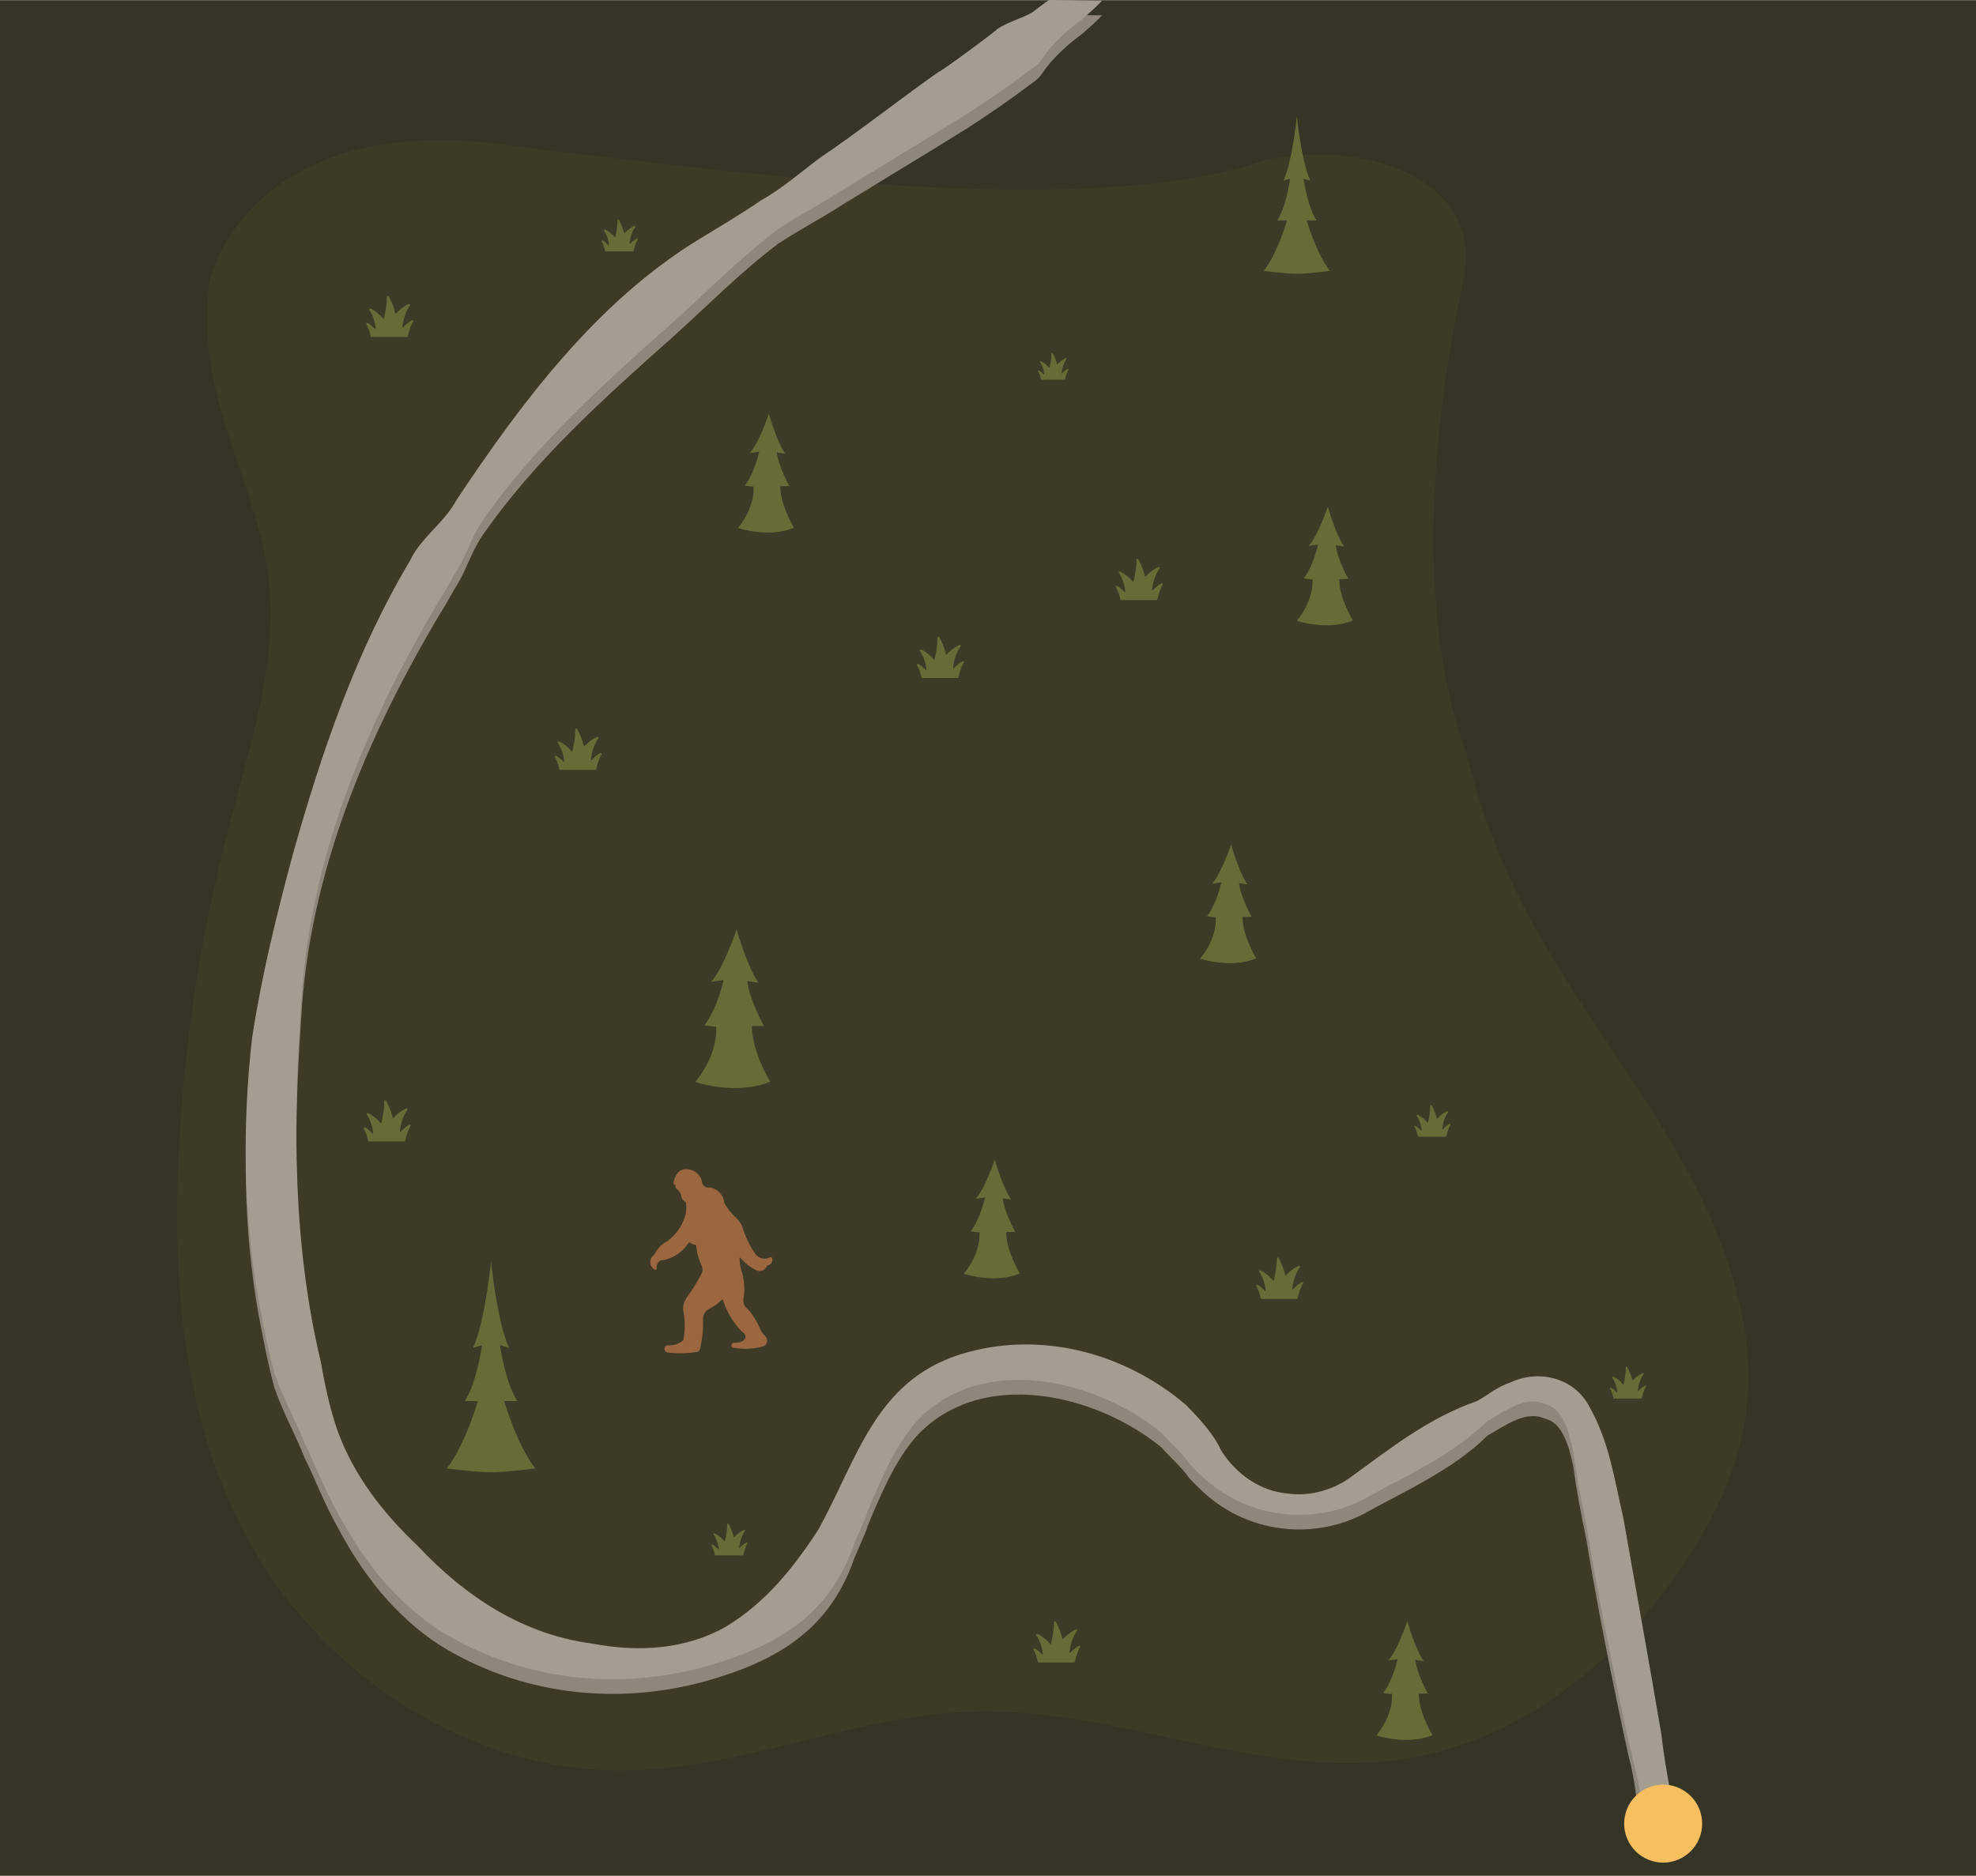 <?xml version="1.0" encoding="UTF-8"?><svg id="Layer_2" xmlns="http://www.w3.org/2000/svg" viewBox="0 0 1000 949.51"><defs><style>.cls-1{fill:#f7bf5d;}.cls-2{fill:#676b37;}.cls-3{fill:#8e877b;}.cls-4{fill:#a49e90;}.cls-5{fill:#363425;}.cls-6{fill:#9b6741;}.cls-7{fill:#3d3a26;}</style></defs><g id="Layer_1-2"><g><rect class="cls-5" y=".07" width="1000" height="949.43"/><path class="cls-7" d="m882.42,722.86c-4.84,25.83-17.36,50.17-32.84,72.57-31.72,45.89-80.48,86.6-140.92,95.24-71.87,10.27-142.65-26.16-215.45-24.29-61.08,1.56-118.46,29.99-179.57,29.82-78.43-.24-148.88-49.48-184.61-110.66-35.71-61.19-41.93-132.35-38.64-201.01,2.68-55.94,11.22-111.66,25.48-166.24,10.85-41.55,25.12-83.62,19.91-126-4.78-38.87-25.77-75.2-30.03-114.11-1.28-11.75-1.03-23.47.05-35.18,0,0,18.92-92.17,162.08-68,94.85,10.58,281.11,37.78,372.51,6.05,46.56-10.58,112.1,7.56,100.03,61.95-12.07,54.4-27.22,160.07,1.46,237.44h0c6.38,26.6,15.95,52.59,28.69,77.37,22.49,43.78,54.15,83.48,78.68,126.42,24.52,42.94,42.06,91.25,33.18,138.64Z"/><path class="cls-3" d="m846.87,936.39c.78-.14-15.82-.16-15.75.39-2.66-19.68-2.19-29.58-7.06-48.37-7.93-36.42-15.34-73.17-21.3-109.39-2.6-12.3-5-24.87-6.48-36.25-2.46-12-5.83-22.65-14.41-24.68-9.54-4.29-19.46,3.1-29,8.54-17.7,17.42-41.45,27.87-62.69,39.65-24.42,12.75-55.54,10.06-77.56-7.87-3.15-2.4-7.83-7.03-10.92-10.37-4.07-5.91-9.96-10.76-14-15.44-33-26.98-91.01-40.91-123.94-5.57-11.26,13-17.87,29.23-24.89,45.88.81-.29-7.73,17.97-7.03,17.29-13.18,36.57-41.08,51.36-75.31,60.95-45.47,12.4-94.19,6.53-134.48-18.71-22.21-14.63-38.45-35.44-50.84-58.75-6.89-12.11-11.15-23.76-16.97-35.59-4.51-11.42-10.98-22.95-15.3-35.48-3.27-11.72-5.66-24.43-8.11-37.3-7.77-43.78-8.2-89.11-3.24-132.58,4.88-31.95,12.5-62.57,20.56-92.67,14.46-51.56,32.1-103.23,59.38-148.9,5.37-11.61,17.36-19.11,23.55-30.76,32.7-49.12,70.42-99.51,121.32-131.07,10.49-6.41,22.58-13.5,32.38-20.29,11.11-6.24,20.75-14.74,30.22-21.81,15.55-10.23,44.81-32.89,59.8-43.3.93.17,30.54-21.74,29.83-21.81,5.61-3.65,12.34-5.41,17.61-8.33,3.08-2.2,5.64-4.41,8.57-6.34.77-.2,27.04.45,26.95.23-2.77,3.06-6.37,6.16-9.78,9.19-7.75,5.8-14.97,12.04-20.68,20.44-1.62,2.43-3.7,3.93-6.76,6.04-9.7,7.42-19.88,14.27-30.26,21.1-19.1,11.91-46.1,28.19-64.48,39.49-9.57,6.25-21.13,12.23-31.93,19.38-19.35,14.57-36.19,31.84-54.2,47.97-34.66,30.82-68.56,61.31-94.84,98.77-5.55,7.75-8.41,17.14-12.74,24.65-3.27,5.17-6.18,11.12-9.19,15.59-37.72,63.31-66.6,132.36-70.52,205.79-4.21,60.13-4.12,121.78,9.93,180.46,2.02,11.37,4.47,23.46,8.52,35.04,8.14,22.62,23.12,41.8,40.44,58.18,23.97,25.62,53.37,45.06,88.43,49.57,23.49,4.48,47.54,3,67.86-8.68,19.86-12.02,34.04-29.72,46.6-49.03,19.61-35.42,28.54-74.9,71.67-88.62,39.78-12.47,82.9-1.23,114.29,25.49,6.28,6.39,13.95,14.51,17.74,22.88,7.53,12.21,20.07,20.91,33.81,22.02,10.58,1.61,22.39-1.57,31.25-7.81,20.22-14.65,39.62-30.3,64.52-38.97,5.54-3.08,10.27-7.22,16.93-9.41,14.71-6.94,32.43-2.07,39.79,11.95,10.3,17.99,12.71,36.74,17.35,56.61,6.3,36.06,13.05,72.77,19.19,109.17,2.31,20.46,2.85,31.39,6.17,51.46Z"/><path class="cls-4" d="m851.15,938.78c.78-.14-15.82-.16-15.74.39-2.65-19.68-6.47-39.39-11.35-58.18-7.93-36.42-15.34-73.17-21.3-109.39-2.61-12.3-5.01-24.87-6.48-36.25-2.46-12-5.83-22.66-14.42-24.68-9.54-4.29-19.45,3.09-29,8.54-17.69,17.42-41.45,27.87-62.69,39.65-24.42,12.74-55.54,10.06-77.56-7.87-3.15-2.39-7.83-7.03-10.92-10.36-4.06-5.92-9.96-10.77-13.99-15.45-33-26.98-91.01-40.9-123.95-5.56-11.26,12.99-17.87,29.22-24.89,45.87.81-.29-7.73,17.97-7.03,17.29-13.19,36.58-41.08,51.36-75.31,60.95-45.47,12.4-94.2,6.53-134.49-18.71-22.2-14.63-38.45-35.44-50.83-58.74-6.9-12.12-11.15-23.76-16.97-35.6-4.5-11.42-10.98-22.94-15.3-35.48-3.26-11.71-5.65-24.42-8.11-37.3-7.77-43.78-8.2-89.11-3.24-132.57,4.89-31.95,12.5-62.57,20.56-92.67,14.46-51.56,32.1-103.23,59.38-148.89,5.37-11.61,17.37-19.11,23.56-30.77,32.7-49.12,70.42-99.5,121.32-131.06,10.49-6.41,22.58-13.51,32.38-20.3,11.11-6.24,20.76-14.74,30.22-21.81,15.56-10.23,44.8-32.9,59.8-43.3.94.17,30.54-21.74,29.83-21.82,5.62-3.64,12.35-5.41,17.61-8.33,3.08-2.2,5.64-4.42,8.57-6.34.77-.2,27.05.46,26.95.24-2.77,3.06-6.37,6.16-9.78,9.19-7.75,5.8-14.97,12.04-20.68,20.44-1.62,2.43-3.69,3.92-6.75,6.04-9.7,7.42-19.88,14.27-30.26,21.1-19.11,11.91-46.1,28.19-64.48,39.49-9.57,6.24-21.12,12.23-31.93,19.38-19.35,14.58-36.19,31.84-54.2,47.97-34.66,30.83-68.56,61.31-94.84,98.77-5.55,7.76-8.41,17.15-12.74,24.65-3.27,5.17-6.18,11.13-9.19,15.59-37.72,63.31-66.6,132.37-70.52,205.79-4.21,60.13-4.12,121.79,9.93,180.46,2.02,11.37,4.47,23.46,8.52,35.04,8.14,22.63,23.11,41.8,40.44,58.18,23.97,25.62,53.36,45.06,88.43,49.57,23.49,4.49,47.53,3,67.86-8.68,19.86-12.02,34.04-29.72,46.6-49.03,19.62-35.42,28.54-74.9,71.67-88.62,39.79-12.47,82.9-1.23,114.29,25.49,6.28,6.39,13.96,14.51,17.74,22.87,7.54,12.21,20.08,20.91,33.81,22.01,10.57,1.61,22.39-1.57,31.24-7.8,20.22-14.65,39.61-30.31,64.53-38.98,5.54-3.07,10.27-7.22,16.93-9.41,14.71-6.95,32.43-2.08,39.79,11.94,10.3,18,12.72,36.74,17.36,56.61,6.3,36.06,13.05,72.76,19.19,109.16,2.3,20.46,7.14,41.21,10.45,61.27Z"/><g><path class="cls-6" d="m390.82,637.05c-.2-.59-.79-.88-1.38-.59-.98.59-2.26.79-3.44.59-1.47-.2-2.85-1.08-3.74-2.26-2.75-4.13-5.01-8.65-6.49-13.47-.59-1.87-1.77-3.54-3.24-4.91-2.46-2.16-4.42-4.72-6-7.57v-.1c-.39-4.13-3.83-7.47-7.96-7.67-1.38.1-2.75-.69-3.15-2.06-.29-2.56-1.77-4.82-3.93-6.09-1.57-.88-3.34-1.28-5.11-1.08-1.47.2-2.75.98-3.64,2.16-.98,1.38-1.67,2.95-1.87,4.62-.1.49.2,1.08.69,1.18h.1c.2.1.29.29.2.49-.2.39-.1.88.29,1.18,1.08.88,1.97,1.97,2.56,3.24v.1c-.1,1.38.69,2.65,1.87,3.34.29.2.49.49.59.88.39,2.56.1,5.11-.79,7.57-1.67,4.62-4.62,8.65-8.55,11.6-2.95,1.47-5.31,3.93-6.68,6.88l-.1.1c-1.47.98-2.26,2.75-1.87,4.52.2,1.28.98,2.26,2.06,2.95.49.29,1.18-.1,1.08-.69-.2-1.57.59-3.24,2.06-3.93h.1c5.7-.69,10.71-3.93,13.86-8.75.2-.39.69-.39,1.08-.2.59.49,1.28.79,2.06.88.59.1.98.59.98,1.08.2,3.34,1.18,6.68,2.65,9.63.59,1.28.59,2.75,0,3.93-2.26,4.33-4.82,8.45-7.67,12.39-1.38,1.97-2.06,4.52-1.57,6.88.88,4.72.88,9.53,0,14.25,0,.2-.1.29-.2.39-2.06,1.77-4.82,2.65-7.57,2.46-.59-.1-1.18.29-1.57.79-.2.29-.29.59-.29.98,0,.88.69,1.77,1.67,1.87,4.91.59,9.93.49,14.84-.29.79-.1,1.47-.79,1.57-1.57,1.08-4.91,1.67-10.03,1.47-15.04-.1-2.16,1.18-4.23,3.15-5.21,2.46-1.18,4.62-2.85,6.59-4.72.1-.1.2-.1.29.1,1.77,5.7,4.82,11.01,8.95,15.43.49.49,1.08.98,1.67,1.47.59.49.88,1.18.79,1.97,0,.98-.69,1.77-1.57,2.16-1.08.59-2.36.79-3.64.69-.39-.1-1.97.2-1.87,1.57,0,.49.39.88.79.98,5.21.98,10.62.79,15.73-.79,1.18-.69,1.77-1.97,1.47-3.34-.1-.69-.49-1.38-.98-1.87-1.18-1.08-2.06-2.36-2.65-3.83-1.47-3.44-3.44-6.68-5.8-9.44-.1-.1-.2-.2-.39-.29-1.57-1.18-2.36-3.15-2.06-5.11.69-4.33.49-8.75-.59-12.98-.98-2.46-1.38-5.11-1.38-7.77,0-.2.2-.2.29-.1,2.36,2.75,5.31,5.01,8.65,6.59.98.29,2.06.2,3.05-.29.88-.49,1.57-1.28,1.87-2.26,0-.1.1-.1.1-.1,1.08-.1,1.97-.69,2.36-1.67.29-.59.39-1.28.2-1.87h0Z"/><path class="cls-2" d="m661.29,111.61h4.98c-4.62-7.05-6.56-21.14-6.56-21.14l3.4.97c-4.62-10.2-6.8-32.8-6.8-32.8,0,0-2.19,22.59-6.8,32.8l3.4-.97s-1.94,14.09-6.56,21.14h4.98s-4.74,16.52-11.78,25.51c0,0,10.93,1.46,16.76,1.46s16.76-1.46,16.76-1.46c-7.05-8.99-11.78-25.51-11.78-25.51Z"/><path class="cls-2" d="m255.15,709.19h6.66c-6.17-9.42-8.77-28.26-8.77-28.26l4.55,1.3c-6.17-13.64-9.09-43.84-9.09-43.84,0,0-2.92,30.2-9.09,43.84l4.55-1.3s-2.6,18.84-8.77,28.26h6.66s-6.33,22.09-15.75,34.1c0,0,14.61,1.95,22.41,1.95s22.41-1.95,22.41-1.95c-9.42-12.02-15.75-34.1-15.75-34.1Z"/><path class="cls-2" d="m389.11,209.45s-5.07,15.09-9.7,19.88l4.78-.68s-2.37,10.84-7.26,17.12c0,0,3.58.64,4.39.51,0,0,1.28,9.69-7.87,20.98,0,0,15.37,5.26,28.37-.13,0,0-6.94-11.36-6.94-20.98l4.57-.13s-5.52-9.94-6.31-16.99l4.26.64s-3.61-4.35-8.3-20.22Z"/><path class="cls-2" d="m503.43,586.94s-5.07,15.09-9.7,19.88l4.78-.68s-2.37,10.84-7.26,17.12c0,0,3.58.64,4.39.51,0,0,1.28,9.69-7.87,20.98,0,0,15.37,5.26,28.37-.13,0,0-6.94-11.36-6.94-20.98l4.57-.13s-5.52-9.94-6.31-16.99l4.26.64s-3.61-4.35-8.3-20.22Z"/><path class="cls-2" d="m712.22,820.62s-5.07,15.09-9.7,19.88l4.78-.68s-2.37,10.84-7.26,17.12c0,0,3.58.64,4.39.51,0,0,1.28,9.69-7.87,20.98,0,0,15.37,5.26,28.37-.13,0,0-6.94-11.36-6.94-20.98l4.57-.13s-5.52-9.94-6.31-16.99l4.26.64s-3.61-4.35-8.3-20.22Z"/><path class="cls-2" d="m671.96,256.42s-5.07,15.09-9.7,19.88l4.78-.68s-2.37,10.84-7.26,17.12c0,0,3.58.64,4.39.51,0,0,1.28,9.69-7.87,20.98,0,0,15.37,5.26,28.37-.13,0,0-6.94-11.36-6.94-20.98l4.57-.13s-5.52-9.94-6.31-16.99l4.26.64s-3.61-4.35-8.3-20.22Z"/><path class="cls-2" d="m623.02,427.45s-5.07,15.09-9.7,19.88l4.78-.68s-2.37,10.84-7.26,17.12c0,0,3.58.64,4.39.51,0,0,1.28,9.69-7.87,20.98,0,0,15.37,5.26,28.37-.13,0,0-6.94-11.36-6.94-20.98l4.57-.13s-5.52-9.94-6.31-16.99l4.26.64s-3.61-4.35-8.3-20.22Z"/><path class="cls-2" d="m372.78,470.4s-6.78,20.16-12.96,26.57l6.39-.91s-3.16,14.48-9.7,22.89c0,0,4.78.86,5.87.69,0,0,1.71,12.95-10.52,28.05,0,0,20.55,7.03,37.92-.17,0,0-9.28-15.18-9.28-28.05l6.11-.17s-7.38-13.28-8.43-22.72l5.69.86s-4.83-5.81-11.1-27.02Z"/><path class="cls-2" d="m203.68,165.54c.37-3.55,1.37-7.52,3.77-10.92.3-.42-.15-.97-.62-.75-2.6,1.25-4.7,2.92-6.45,4.8-.1.13-.3.07-.33-.1-.6-2.7-1.65-5.5-3.3-8.6-.25-.45-.95-.3-.95.22.02,3.27-.62,7.22-1.5,11.02-.02.15-.25.2-.35.07-1.67-2-3.75-3.8-6.42-5.1-.48-.22-.92.33-.62.75,2.02,2.97,2.92,6.4,3.27,9.47.02.2-.2.3-.35.15-1.15-1.2-2.4-2.3-3.7-3.05-.45-.27-.95.22-.67.7,1,1.65,1.7,3.97,2.17,6.05.05.22.25.37.48.37h17.8c.22,0,.42-.15.47-.37.55-2.5,1.4-5.42,2.65-7.37.27-.42-.2-.97-.65-.72-1.55.85-3.02,2.12-4.37,3.55-.12.13-.35.02-.32-.18h0Z"/><path class="cls-2" d="m318.58,123.33c.29-2.73,1.06-5.79,2.91-8.41.23-.33-.12-.75-.48-.58-2,.96-3.62,2.25-4.97,3.69-.08.1-.23.06-.25-.08-.46-2.08-1.27-4.23-2.54-6.62-.19-.35-.73-.23-.73.17.02,2.52-.48,5.56-1.15,8.49-.02.12-.19.15-.27.06-1.29-1.54-2.89-2.93-4.95-3.93-.37-.17-.71.25-.48.58,1.56,2.29,2.25,4.93,2.52,7.29.02.15-.15.23-.27.12-.89-.92-1.85-1.77-2.85-2.35-.35-.21-.73.17-.52.54.77,1.27,1.31,3.06,1.67,4.66.04.17.19.29.37.29h13.7c.17,0,.33-.12.37-.29.42-1.92,1.08-4.18,2.04-5.68.21-.33-.15-.75-.5-.56-1.19.65-2.33,1.64-3.37,2.73-.1.1-.27.02-.25-.13h0Z"/><path class="cls-2" d="m537.28,188.88c.24-2.31.89-4.89,2.45-7.1.19-.28-.1-.63-.41-.49-1.69.81-3.06,1.9-4.19,3.12-.06.08-.19.05-.21-.06-.39-1.76-1.07-3.58-2.15-5.59-.16-.29-.62-.19-.62.15.02,2.13-.41,4.7-.98,7.17-.02.1-.16.13-.23.05-1.09-1.3-2.44-2.47-4.18-3.32-.31-.15-.6.21-.41.49,1.32,1.93,1.9,4.16,2.13,6.16.02.13-.13.19-.23.1-.75-.78-1.56-1.5-2.41-1.98-.29-.18-.62.15-.44.46.65,1.07,1.11,2.58,1.41,3.93.03.15.16.24.31.24h11.57c.15,0,.28-.1.31-.24.36-1.63.91-3.53,1.72-4.79.18-.28-.13-.63-.42-.47-1.01.55-1.97,1.38-2.84,2.31-.08.08-.23.02-.21-.11h0Z"/><path class="cls-2" d="m482.35,338.13c.37-3.55,1.37-7.52,3.77-10.92.3-.42-.15-.97-.62-.75-2.6,1.25-4.7,2.92-6.45,4.8-.1.13-.3.07-.33-.1-.6-2.7-1.65-5.5-3.3-8.6-.25-.45-.95-.3-.95.22.02,3.27-.62,7.22-1.5,11.02-.02.15-.25.2-.35.07-1.67-2-3.75-3.8-6.42-5.1-.48-.22-.92.33-.62.75,2.02,2.97,2.92,6.4,3.27,9.47.02.2-.2.3-.35.15-1.15-1.2-2.4-2.3-3.7-3.05-.45-.27-.95.22-.67.7,1,1.65,1.7,3.97,2.17,6.05.05.22.25.37.48.37h17.8c.22,0,.42-.15.47-.37.55-2.5,1.4-5.42,2.65-7.37.27-.42-.2-.97-.65-.72-1.55.85-3.02,2.12-4.37,3.55-.12.13-.35.02-.32-.18h0Z"/><path class="cls-2" d="m583.03,298.69c.37-3.55,1.37-7.52,3.77-10.92.3-.42-.15-.97-.62-.75-2.6,1.25-4.7,2.92-6.45,4.8-.1.13-.3.07-.33-.1-.6-2.7-1.65-5.5-3.3-8.6-.25-.45-.95-.3-.95.22.02,3.27-.62,7.22-1.5,11.02-.02.15-.25.2-.35.07-1.67-2-3.75-3.8-6.42-5.1-.48-.22-.92.33-.62.75,2.02,2.97,2.92,6.4,3.27,9.47.02.2-.2.3-.35.15-1.15-1.2-2.4-2.3-3.7-3.05-.45-.27-.95.22-.67.7,1,1.65,1.7,3.97,2.17,6.05.05.22.25.37.48.37h17.8c.22,0,.42-.15.47-.37.55-2.5,1.4-5.42,2.65-7.37.27-.42-.2-.97-.65-.72-1.55.85-3.02,2.12-4.37,3.55-.12.13-.35.02-.32-.18h0Z"/><path class="cls-2" d="m299.06,384.6c.37-3.55,1.37-7.52,3.77-10.92.3-.42-.15-.97-.62-.75-2.6,1.25-4.7,2.92-6.45,4.8-.1.13-.3.07-.33-.1-.6-2.7-1.65-5.5-3.3-8.6-.25-.45-.95-.3-.95.22.02,3.27-.62,7.22-1.5,11.02-.02.15-.25.2-.35.07-1.67-2-3.75-3.8-6.42-5.1-.48-.22-.92.33-.62.75,2.02,2.97,2.92,6.4,3.27,9.47.02.2-.2.3-.35.15-1.15-1.2-2.4-2.3-3.7-3.05-.45-.27-.95.22-.67.7,1,1.65,1.7,3.97,2.17,6.05.05.22.25.37.48.37h17.8c.22,0,.42-.15.47-.37.55-2.5,1.4-5.42,2.65-7.37.27-.42-.2-.97-.65-.72-1.55.85-3.02,2.12-4.37,3.55-.12.13-.35.02-.32-.18h0Z"/><path class="cls-2" d="m729.89,571.5c.29-2.73,1.06-5.79,2.91-8.41.23-.33-.12-.75-.48-.58-2,.96-3.62,2.25-4.97,3.69-.08.1-.23.06-.25-.08-.46-2.08-1.27-4.23-2.54-6.62-.19-.35-.73-.23-.73.17.02,2.52-.48,5.56-1.15,8.49-.02.12-.19.15-.27.06-1.29-1.54-2.89-2.93-4.95-3.93-.37-.17-.71.25-.48.58,1.56,2.29,2.25,4.93,2.52,7.29.02.15-.15.23-.27.12-.89-.92-1.85-1.77-2.85-2.35-.35-.21-.73.17-.52.54.77,1.27,1.31,3.06,1.67,4.66.04.17.19.29.37.29h13.7c.17,0,.33-.12.37-.29.42-1.92,1.08-4.18,2.04-5.68.21-.33-.15-.75-.5-.56-1.19.65-2.33,1.64-3.37,2.73-.1.1-.27.02-.25-.13h0Z"/><path class="cls-2" d="m828.86,704.01c.29-2.73,1.06-5.79,2.91-8.41.23-.33-.12-.75-.48-.58-2,.96-3.62,2.25-4.97,3.69-.08.1-.23.06-.25-.08-.46-2.08-1.27-4.23-2.54-6.62-.19-.35-.73-.23-.73.17.02,2.52-.48,5.56-1.15,8.49-.02.12-.19.15-.27.06-1.29-1.54-2.89-2.93-4.95-3.93-.37-.17-.71.25-.48.58,1.56,2.29,2.25,4.93,2.52,7.29.02.15-.15.23-.27.12-.89-.92-1.85-1.77-2.85-2.35-.35-.21-.73.17-.52.54.77,1.27,1.31,3.06,1.67,4.66.04.17.19.29.37.29h13.7c.17,0,.33-.12.37-.29.42-1.92,1.08-4.18,2.04-5.68.21-.33-.15-.75-.5-.56-1.19.65-2.33,1.64-3.37,2.73-.1.1-.27.02-.25-.13h0Z"/><path class="cls-2" d="m202.36,572.74c.37-3.55,1.37-7.52,3.77-10.92.3-.42-.15-.97-.62-.75-2.6,1.25-4.7,2.92-6.45,4.8-.1.13-.3.07-.33-.1-.6-2.7-1.65-5.5-3.3-8.6-.25-.45-.95-.3-.95.22.02,3.27-.62,7.22-1.5,11.02-.02.15-.25.2-.35.07-1.67-2-3.75-3.8-6.42-5.1-.48-.22-.92.33-.62.75,2.02,2.97,2.92,6.4,3.27,9.47.02.2-.2.3-.35.15-1.15-1.2-2.4-2.3-3.7-3.05-.45-.27-.95.22-.67.7,1,1.65,1.7,3.97,2.17,6.05.05.22.25.37.48.37h17.8c.22,0,.42-.15.47-.37.55-2.5,1.4-5.42,2.65-7.37.27-.42-.2-.97-.65-.72-1.55.85-3.02,2.12-4.37,3.55-.12.13-.35.02-.32-.18h0Z"/><path class="cls-2" d="m541.26,836.46c.37-3.55,1.37-7.52,3.77-10.92.3-.42-.15-.97-.62-.75-2.6,1.25-4.7,2.92-6.45,4.8-.1.13-.3.07-.33-.1-.6-2.7-1.65-5.5-3.3-8.6-.25-.45-.95-.3-.95.22.02,3.27-.62,7.22-1.5,11.02-.02.15-.25.2-.35.07-1.67-2-3.75-3.8-6.42-5.1-.48-.22-.92.33-.62.75,2.02,2.97,2.92,6.4,3.27,9.47.02.2-.2.3-.35.15-1.15-1.2-2.4-2.3-3.7-3.05-.45-.27-.95.22-.67.7,1,1.65,1.7,3.97,2.17,6.05.05.22.25.37.48.37h17.8c.22,0,.42-.15.47-.37.55-2.5,1.4-5.42,2.65-7.37.27-.42-.2-.97-.65-.72-1.55.85-3.02,2.12-4.37,3.55-.12.13-.35.02-.32-.18h0Z"/><path class="cls-2" d="m374.1,783.39c.29-2.73,1.06-5.79,2.91-8.41.23-.33-.12-.75-.48-.58-2,.96-3.62,2.25-4.97,3.69-.08.1-.23.06-.25-.08-.46-2.08-1.27-4.23-2.54-6.62-.19-.35-.73-.23-.73.17.02,2.52-.48,5.56-1.15,8.49-.02.12-.19.15-.27.06-1.29-1.54-2.89-2.93-4.95-3.93-.37-.17-.71.25-.48.58,1.56,2.29,2.25,4.93,2.52,7.29.02.15-.15.23-.27.12-.89-.92-1.85-1.77-2.85-2.35-.35-.21-.73.17-.52.54.77,1.27,1.31,3.06,1.67,4.66.04.17.19.29.37.29h13.7c.17,0,.33-.12.37-.29.42-1.92,1.08-4.18,2.04-5.68.21-.33-.15-.75-.5-.56-1.19.65-2.33,1.64-3.37,2.73-.1.1-.27.02-.25-.13h0Z"/><path class="cls-2" d="m654.04,652.41c.37-3.55,1.37-7.52,3.77-10.92.3-.42-.15-.97-.62-.75-2.6,1.25-4.7,2.92-6.45,4.8-.1.13-.3.07-.33-.1-.6-2.7-1.65-5.5-3.3-8.6-.25-.45-.95-.3-.95.22.02,3.27-.62,7.22-1.5,11.02-.02.15-.25.2-.35.07-1.67-2-3.75-3.8-6.42-5.1-.48-.22-.92.33-.62.75,2.02,2.97,2.92,6.4,3.27,9.47.02.2-.2.3-.35.15-1.15-1.2-2.4-2.3-3.7-3.05-.45-.27-.95.22-.67.7,1,1.65,1.7,3.97,2.17,6.05.05.22.25.37.48.37h17.8c.22,0,.42-.15.47-.37.55-2.5,1.4-5.42,2.65-7.37.27-.42-.2-.97-.65-.72-1.55.85-3.02,2.12-4.37,3.55-.12.13-.35.02-.32-.18h0Z"/></g><circle class="cls-1" cx="841.68" cy="923.09" r="19.74"/></g></g></svg>